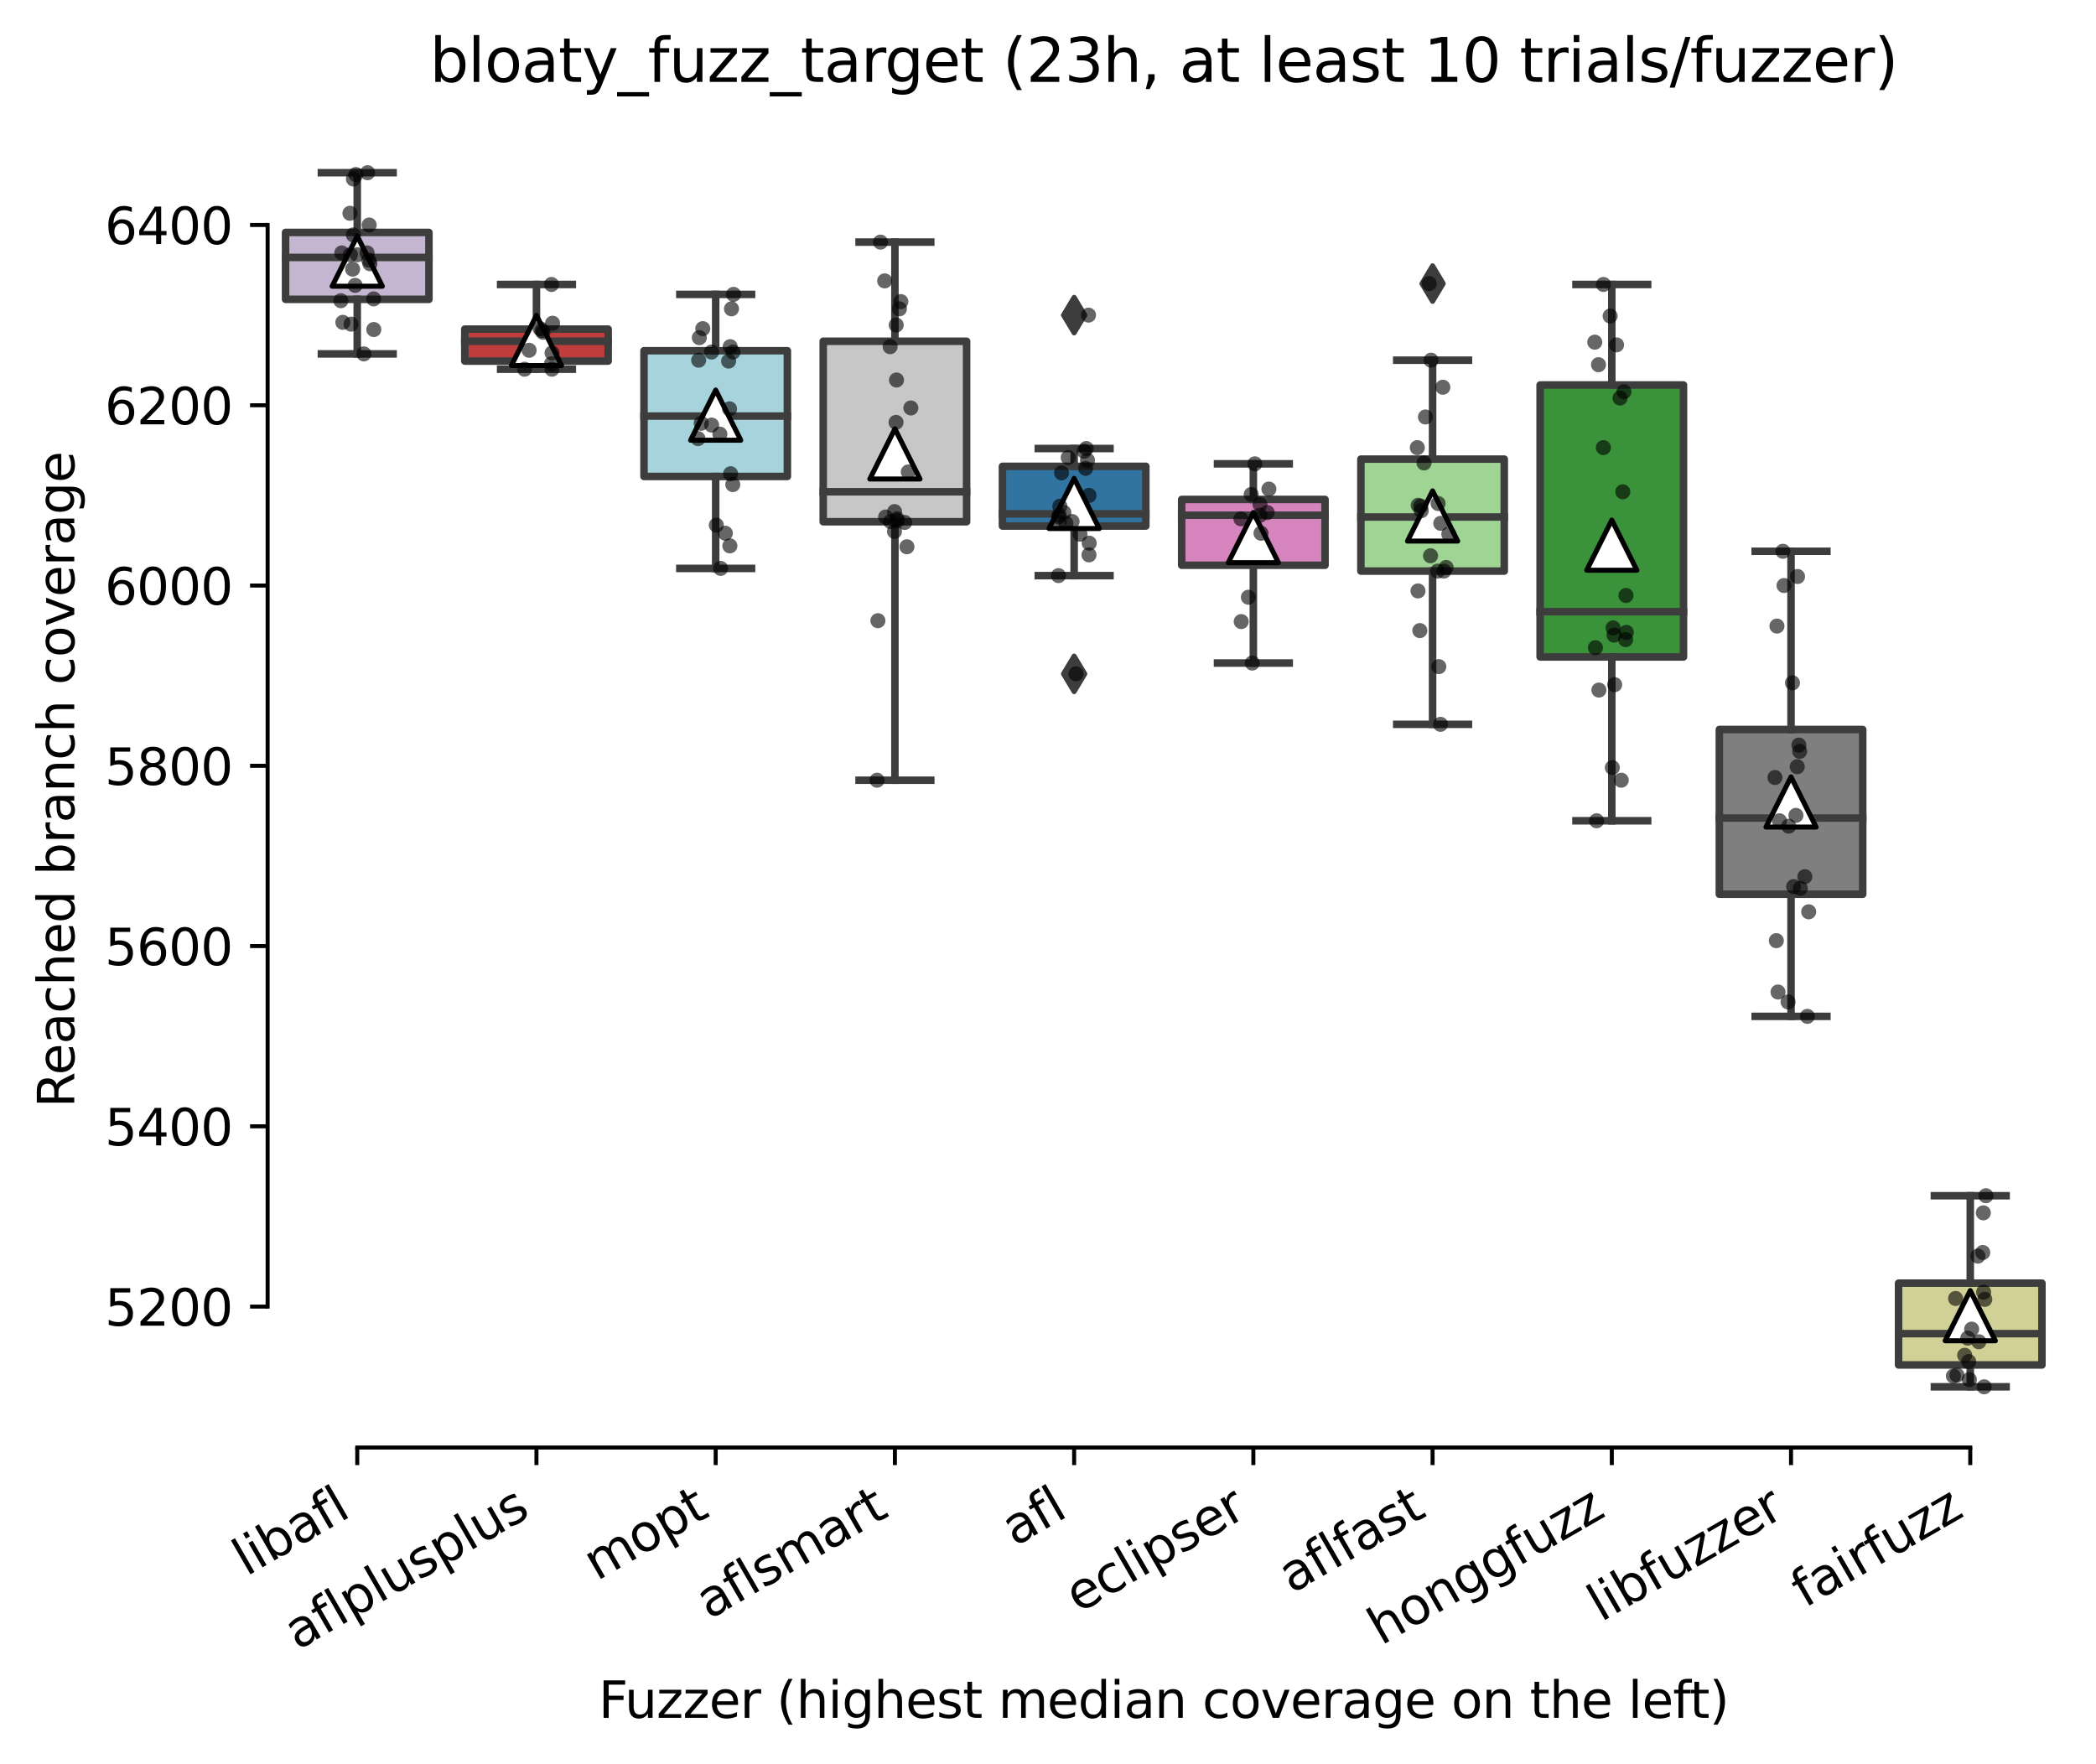 <?xml version="1.0" encoding="utf-8" standalone="no"?>
<!DOCTYPE svg PUBLIC "-//W3C//DTD SVG 1.1//EN"
  "http://www.w3.org/Graphics/SVG/1.1/DTD/svg11.dtd">
<svg xmlns:xlink="http://www.w3.org/1999/xlink" width="417.648pt" height="351.576pt" viewBox="0 0 417.648 351.576" xmlns="http://www.w3.org/2000/svg" version="1.1">
 <defs>
  <style type="text/css">*{stroke-linejoin: round; stroke-linecap: butt}</style>
 </defs>
 <g id="figure_1">
  <g id="patch_1">
   <path d="M 0 351.576 
L 417.648 351.576 
L 417.648 0 
L 0 0 
z
" style="fill: #ffffff"/>
  </g>
  <g id="axes_1">
   <g id="patch_2">
    <path d="M 53.328 288.43 
L 410.448 288.43 
L 410.448 22.318 
L 53.328 22.318 
z
" style="fill: #ffffff"/>
   </g>
   <g id="patch_3">
    <path d="M 56.899 59.648 
L 85.469 59.648 
L 85.469 46.313 
L 56.899 46.313 
L 56.899 59.648 
z
" clip-path="url(#pf14dd75acf)" style="fill: #c4b5d0; stroke: #3d3d3d; stroke-width: 1.5; stroke-linejoin: miter"/>
   </g>
   <g id="patch_4">
    <path d="M 92.611 71.95 
L 121.181 71.95 
L 121.181 65.575 
L 92.611 65.575 
L 92.611 71.95 
z
" clip-path="url(#pf14dd75acf)" style="fill: #c03d3e; stroke: #3d3d3d; stroke-width: 1.5; stroke-linejoin: miter"/>
   </g>
   <g id="patch_5">
    <path d="M 128.323 94.939 
L 156.893 94.939 
L 156.893 69.885 
L 128.323 69.885 
L 128.323 94.939 
z
" clip-path="url(#pf14dd75acf)" style="fill: #a7d4dc; stroke: #3d3d3d; stroke-width: 1.5; stroke-linejoin: miter"/>
   </g>
   <g id="patch_6">
    <path d="M 164.035 103.964 
L 192.605 103.964 
L 192.605 67.999 
L 164.035 67.999 
L 164.035 103.964 
z
" clip-path="url(#pf14dd75acf)" style="fill: #c7c7c7; stroke: #3d3d3d; stroke-width: 1.5; stroke-linejoin: miter"/>
   </g>
   <g id="patch_7">
    <path d="M 199.747 104.817 
L 228.317 104.817 
L 228.317 92.919 
L 199.747 92.919 
L 199.747 104.817 
z
" clip-path="url(#pf14dd75acf)" style="fill: #3274a1; stroke: #3d3d3d; stroke-width: 1.5; stroke-linejoin: miter"/>
   </g>
   <g id="patch_8">
    <path d="M 235.459 112.63 
L 264.029 112.63 
L 264.029 99.519 
L 235.459 99.519 
L 235.459 112.63 
z
" clip-path="url(#pf14dd75acf)" style="fill: #d684bd; stroke: #3d3d3d; stroke-width: 1.5; stroke-linejoin: miter"/>
   </g>
   <g id="patch_9">
    <path d="M 271.171 113.797 
L 299.741 113.797 
L 299.741 91.482 
L 271.171 91.482 
L 271.171 113.797 
z
" clip-path="url(#pf14dd75acf)" style="fill: #9fd495; stroke: #3d3d3d; stroke-width: 1.5; stroke-linejoin: miter"/>
   </g>
   <g id="patch_10">
    <path d="M 306.883 130.904 
L 335.453 130.904 
L 335.453 76.71 
L 306.883 76.71 
L 306.883 130.904 
z
" clip-path="url(#pf14dd75acf)" style="fill: #3a923a; stroke: #3d3d3d; stroke-width: 1.5; stroke-linejoin: miter"/>
   </g>
   <g id="patch_11">
    <path d="M 342.595 178.183 
L 371.165 178.183 
L 371.165 145.361 
L 342.595 145.361 
L 342.595 178.183 
z
" clip-path="url(#pf14dd75acf)" style="fill: #7f7f7f; stroke: #3d3d3d; stroke-width: 1.5; stroke-linejoin: miter"/>
   </g>
   <g id="patch_12">
    <path d="M 378.307 271.979 
L 406.877 271.979 
L 406.877 255.68 
L 378.307 255.68 
L 378.307 271.979 
z
" clip-path="url(#pf14dd75acf)" style="fill: #d1d197; stroke: #3d3d3d; stroke-width: 1.5; stroke-linejoin: miter"/>
   </g>
   <g id="matplotlib.axis_1">
    <g id="xtick_1">
     <g id="line2d_1">
      <defs>
       <path id="m41c096c995" d="M 0 0 
L 0 3.5 
" style="stroke: #000000; stroke-width: 0.8"/>
      </defs>
      <g>
       <use xlink:href="#m41c096c995" x="71.184" y="288.43" style="stroke: #000000; stroke-width: 0.8"/>
      </g>
     </g>
     <g id="text_1">
      <!-- libafl -->
      <g transform="translate(49.073 314.176) rotate(-30) scale(0.1 -0.1)">
       <defs>
        <path id="DejaVuSans-6c" d="M 603 4863 
L 1178 4863 
L 1178 0 
L 603 0 
L 603 4863 
z
" transform="scale(0.016)"/>
        <path id="DejaVuSans-69" d="M 603 3500 
L 1178 3500 
L 1178 0 
L 603 0 
L 603 3500 
z
M 603 4863 
L 1178 4863 
L 1178 4134 
L 603 4134 
L 603 4863 
z
" transform="scale(0.016)"/>
        <path id="DejaVuSans-62" d="M 3116 1747 
Q 3116 2381 2855 2742 
Q 2594 3103 2138 3103 
Q 1681 3103 1420 2742 
Q 1159 2381 1159 1747 
Q 1159 1113 1420 752 
Q 1681 391 2138 391 
Q 2594 391 2855 752 
Q 3116 1113 3116 1747 
z
M 1159 2969 
Q 1341 3281 1617 3432 
Q 1894 3584 2278 3584 
Q 2916 3584 3314 3078 
Q 3713 2572 3713 1747 
Q 3713 922 3314 415 
Q 2916 -91 2278 -91 
Q 1894 -91 1617 61 
Q 1341 213 1159 525 
L 1159 0 
L 581 0 
L 581 4863 
L 1159 4863 
L 1159 2969 
z
" transform="scale(0.016)"/>
        <path id="DejaVuSans-61" d="M 2194 1759 
Q 1497 1759 1228 1600 
Q 959 1441 959 1056 
Q 959 750 1161 570 
Q 1363 391 1709 391 
Q 2188 391 2477 730 
Q 2766 1069 2766 1631 
L 2766 1759 
L 2194 1759 
z
M 3341 1997 
L 3341 0 
L 2766 0 
L 2766 531 
Q 2569 213 2275 61 
Q 1981 -91 1556 -91 
Q 1019 -91 701 211 
Q 384 513 384 1019 
Q 384 1609 779 1909 
Q 1175 2209 1959 2209 
L 2766 2209 
L 2766 2266 
Q 2766 2663 2505 2880 
Q 2244 3097 1772 3097 
Q 1472 3097 1187 3025 
Q 903 2953 641 2809 
L 641 3341 
Q 956 3463 1253 3523 
Q 1550 3584 1831 3584 
Q 2591 3584 2966 3190 
Q 3341 2797 3341 1997 
z
" transform="scale(0.016)"/>
        <path id="DejaVuSans-66" d="M 2375 4863 
L 2375 4384 
L 1825 4384 
Q 1516 4384 1395 4259 
Q 1275 4134 1275 3809 
L 1275 3500 
L 2222 3500 
L 2222 3053 
L 1275 3053 
L 1275 0 
L 697 0 
L 697 3053 
L 147 3053 
L 147 3500 
L 697 3500 
L 697 3744 
Q 697 4328 969 4595 
Q 1241 4863 1831 4863 
L 2375 4863 
z
" transform="scale(0.016)"/>
       </defs>
       <use xlink:href="#DejaVuSans-6c"/>
       <use xlink:href="#DejaVuSans-69" x="27.783"/>
       <use xlink:href="#DejaVuSans-62" x="55.566"/>
       <use xlink:href="#DejaVuSans-61" x="119.043"/>
       <use xlink:href="#DejaVuSans-66" x="180.322"/>
       <use xlink:href="#DejaVuSans-6c" x="215.527"/>
      </g>
     </g>
    </g>
    <g id="xtick_2">
     <g id="line2d_2">
      <g>
       <use xlink:href="#m41c096c995" x="106.896" y="288.43" style="stroke: #000000; stroke-width: 0.8"/>
      </g>
     </g>
     <g id="text_2">
      <!-- aflplusplus -->
      <g transform="translate(59.287 328.897) rotate(-30) scale(0.1 -0.1)">
       <defs>
        <path id="DejaVuSans-70" d="M 1159 525 
L 1159 -1331 
L 581 -1331 
L 581 3500 
L 1159 3500 
L 1159 2969 
Q 1341 3281 1617 3432 
Q 1894 3584 2278 3584 
Q 2916 3584 3314 3078 
Q 3713 2572 3713 1747 
Q 3713 922 3314 415 
Q 2916 -91 2278 -91 
Q 1894 -91 1617 61 
Q 1341 213 1159 525 
z
M 3116 1747 
Q 3116 2381 2855 2742 
Q 2594 3103 2138 3103 
Q 1681 3103 1420 2742 
Q 1159 2381 1159 1747 
Q 1159 1113 1420 752 
Q 1681 391 2138 391 
Q 2594 391 2855 752 
Q 3116 1113 3116 1747 
z
" transform="scale(0.016)"/>
        <path id="DejaVuSans-75" d="M 544 1381 
L 544 3500 
L 1119 3500 
L 1119 1403 
Q 1119 906 1312 657 
Q 1506 409 1894 409 
Q 2359 409 2629 706 
Q 2900 1003 2900 1516 
L 2900 3500 
L 3475 3500 
L 3475 0 
L 2900 0 
L 2900 538 
Q 2691 219 2414 64 
Q 2138 -91 1772 -91 
Q 1169 -91 856 284 
Q 544 659 544 1381 
z
M 1991 3584 
L 1991 3584 
z
" transform="scale(0.016)"/>
        <path id="DejaVuSans-73" d="M 2834 3397 
L 2834 2853 
Q 2591 2978 2328 3040 
Q 2066 3103 1784 3103 
Q 1356 3103 1142 2972 
Q 928 2841 928 2578 
Q 928 2378 1081 2264 
Q 1234 2150 1697 2047 
L 1894 2003 
Q 2506 1872 2764 1633 
Q 3022 1394 3022 966 
Q 3022 478 2636 193 
Q 2250 -91 1575 -91 
Q 1294 -91 989 -36 
Q 684 19 347 128 
L 347 722 
Q 666 556 975 473 
Q 1284 391 1588 391 
Q 1994 391 2212 530 
Q 2431 669 2431 922 
Q 2431 1156 2273 1281 
Q 2116 1406 1581 1522 
L 1381 1569 
Q 847 1681 609 1914 
Q 372 2147 372 2553 
Q 372 3047 722 3315 
Q 1072 3584 1716 3584 
Q 2034 3584 2315 3537 
Q 2597 3491 2834 3397 
z
" transform="scale(0.016)"/>
       </defs>
       <use xlink:href="#DejaVuSans-61"/>
       <use xlink:href="#DejaVuSans-66" x="61.279"/>
       <use xlink:href="#DejaVuSans-6c" x="96.484"/>
       <use xlink:href="#DejaVuSans-70" x="124.268"/>
       <use xlink:href="#DejaVuSans-6c" x="187.744"/>
       <use xlink:href="#DejaVuSans-75" x="215.527"/>
       <use xlink:href="#DejaVuSans-73" x="278.906"/>
       <use xlink:href="#DejaVuSans-70" x="331.006"/>
       <use xlink:href="#DejaVuSans-6c" x="394.482"/>
       <use xlink:href="#DejaVuSans-75" x="422.266"/>
       <use xlink:href="#DejaVuSans-73" x="485.645"/>
      </g>
     </g>
    </g>
    <g id="xtick_3">
     <g id="line2d_3">
      <g>
       <use xlink:href="#m41c096c995" x="142.608" y="288.43" style="stroke: #000000; stroke-width: 0.8"/>
      </g>
     </g>
     <g id="text_3">
      <!-- mopt -->
      <g transform="translate(118.941 315.075) rotate(-30) scale(0.1 -0.1)">
       <defs>
        <path id="DejaVuSans-6d" d="M 3328 2828 
Q 3544 3216 3844 3400 
Q 4144 3584 4550 3584 
Q 5097 3584 5394 3201 
Q 5691 2819 5691 2113 
L 5691 0 
L 5113 0 
L 5113 2094 
Q 5113 2597 4934 2840 
Q 4756 3084 4391 3084 
Q 3944 3084 3684 2787 
Q 3425 2491 3425 1978 
L 3425 0 
L 2847 0 
L 2847 2094 
Q 2847 2600 2669 2842 
Q 2491 3084 2119 3084 
Q 1678 3084 1418 2786 
Q 1159 2488 1159 1978 
L 1159 0 
L 581 0 
L 581 3500 
L 1159 3500 
L 1159 2956 
Q 1356 3278 1631 3431 
Q 1906 3584 2284 3584 
Q 2666 3584 2933 3390 
Q 3200 3197 3328 2828 
z
" transform="scale(0.016)"/>
        <path id="DejaVuSans-6f" d="M 1959 3097 
Q 1497 3097 1228 2736 
Q 959 2375 959 1747 
Q 959 1119 1226 758 
Q 1494 397 1959 397 
Q 2419 397 2687 759 
Q 2956 1122 2956 1747 
Q 2956 2369 2687 2733 
Q 2419 3097 1959 3097 
z
M 1959 3584 
Q 2709 3584 3137 3096 
Q 3566 2609 3566 1747 
Q 3566 888 3137 398 
Q 2709 -91 1959 -91 
Q 1206 -91 779 398 
Q 353 888 353 1747 
Q 353 2609 779 3096 
Q 1206 3584 1959 3584 
z
" transform="scale(0.016)"/>
        <path id="DejaVuSans-74" d="M 1172 4494 
L 1172 3500 
L 2356 3500 
L 2356 3053 
L 1172 3053 
L 1172 1153 
Q 1172 725 1289 603 
Q 1406 481 1766 481 
L 2356 481 
L 2356 0 
L 1766 0 
Q 1100 0 847 248 
Q 594 497 594 1153 
L 594 3053 
L 172 3053 
L 172 3500 
L 594 3500 
L 594 4494 
L 1172 4494 
z
" transform="scale(0.016)"/>
       </defs>
       <use xlink:href="#DejaVuSans-6d"/>
       <use xlink:href="#DejaVuSans-6f" x="97.412"/>
       <use xlink:href="#DejaVuSans-70" x="158.594"/>
       <use xlink:href="#DejaVuSans-74" x="222.07"/>
      </g>
     </g>
    </g>
    <g id="xtick_4">
     <g id="line2d_4">
      <g>
       <use xlink:href="#m41c096c995" x="178.32" y="288.43" style="stroke: #000000; stroke-width: 0.8"/>
      </g>
     </g>
     <g id="text_4">
      <!-- aflsmart -->
      <g transform="translate(141.309 322.779) rotate(-30) scale(0.1 -0.1)">
       <defs>
        <path id="DejaVuSans-72" d="M 2631 2963 
Q 2534 3019 2420 3045 
Q 2306 3072 2169 3072 
Q 1681 3072 1420 2755 
Q 1159 2438 1159 1844 
L 1159 0 
L 581 0 
L 581 3500 
L 1159 3500 
L 1159 2956 
Q 1341 3275 1631 3429 
Q 1922 3584 2338 3584 
Q 2397 3584 2469 3576 
Q 2541 3569 2628 3553 
L 2631 2963 
z
" transform="scale(0.016)"/>
       </defs>
       <use xlink:href="#DejaVuSans-61"/>
       <use xlink:href="#DejaVuSans-66" x="61.279"/>
       <use xlink:href="#DejaVuSans-6c" x="96.484"/>
       <use xlink:href="#DejaVuSans-73" x="124.268"/>
       <use xlink:href="#DejaVuSans-6d" x="176.367"/>
       <use xlink:href="#DejaVuSans-61" x="273.779"/>
       <use xlink:href="#DejaVuSans-72" x="335.059"/>
       <use xlink:href="#DejaVuSans-74" x="376.172"/>
      </g>
     </g>
    </g>
    <g id="xtick_5">
     <g id="line2d_5">
      <g>
       <use xlink:href="#m41c096c995" x="214.032" y="288.43" style="stroke: #000000; stroke-width: 0.8"/>
      </g>
     </g>
     <g id="text_5">
      <!-- afl -->
      <g transform="translate(202.231 308.224) rotate(-30) scale(0.1 -0.1)">
       <use xlink:href="#DejaVuSans-61"/>
       <use xlink:href="#DejaVuSans-66" x="61.279"/>
       <use xlink:href="#DejaVuSans-6c" x="96.484"/>
      </g>
     </g>
    </g>
    <g id="xtick_6">
     <g id="line2d_6">
      <g>
       <use xlink:href="#m41c096c995" x="249.744" y="288.43" style="stroke: #000000; stroke-width: 0.8"/>
      </g>
     </g>
     <g id="text_6">
      <!-- eclipser -->
      <g transform="translate(214.904 321.525) rotate(-30) scale(0.1 -0.1)">
       <defs>
        <path id="DejaVuSans-65" d="M 3597 1894 
L 3597 1613 
L 953 1613 
Q 991 1019 1311 708 
Q 1631 397 2203 397 
Q 2534 397 2845 478 
Q 3156 559 3463 722 
L 3463 178 
Q 3153 47 2828 -22 
Q 2503 -91 2169 -91 
Q 1331 -91 842 396 
Q 353 884 353 1716 
Q 353 2575 817 3079 
Q 1281 3584 2069 3584 
Q 2775 3584 3186 3129 
Q 3597 2675 3597 1894 
z
M 3022 2063 
Q 3016 2534 2758 2815 
Q 2500 3097 2075 3097 
Q 1594 3097 1305 2825 
Q 1016 2553 972 2059 
L 3022 2063 
z
" transform="scale(0.016)"/>
        <path id="DejaVuSans-63" d="M 3122 3366 
L 3122 2828 
Q 2878 2963 2633 3030 
Q 2388 3097 2138 3097 
Q 1578 3097 1268 2742 
Q 959 2388 959 1747 
Q 959 1106 1268 751 
Q 1578 397 2138 397 
Q 2388 397 2633 464 
Q 2878 531 3122 666 
L 3122 134 
Q 2881 22 2623 -34 
Q 2366 -91 2075 -91 
Q 1284 -91 818 406 
Q 353 903 353 1747 
Q 353 2603 823 3093 
Q 1294 3584 2113 3584 
Q 2378 3584 2631 3529 
Q 2884 3475 3122 3366 
z
" transform="scale(0.016)"/>
       </defs>
       <use xlink:href="#DejaVuSans-65"/>
       <use xlink:href="#DejaVuSans-63" x="61.523"/>
       <use xlink:href="#DejaVuSans-6c" x="116.504"/>
       <use xlink:href="#DejaVuSans-69" x="144.287"/>
       <use xlink:href="#DejaVuSans-70" x="172.07"/>
       <use xlink:href="#DejaVuSans-73" x="235.547"/>
       <use xlink:href="#DejaVuSans-65" x="287.646"/>
       <use xlink:href="#DejaVuSans-72" x="349.17"/>
      </g>
     </g>
    </g>
    <g id="xtick_7">
     <g id="line2d_7">
      <g>
       <use xlink:href="#m41c096c995" x="285.456" y="288.43" style="stroke: #000000; stroke-width: 0.8"/>
      </g>
     </g>
     <g id="text_7">
      <!-- aflfast -->
      <g transform="translate(257.392 317.613) rotate(-30) scale(0.1 -0.1)">
       <use xlink:href="#DejaVuSans-61"/>
       <use xlink:href="#DejaVuSans-66" x="61.279"/>
       <use xlink:href="#DejaVuSans-6c" x="96.484"/>
       <use xlink:href="#DejaVuSans-66" x="124.268"/>
       <use xlink:href="#DejaVuSans-61" x="159.473"/>
       <use xlink:href="#DejaVuSans-73" x="220.752"/>
       <use xlink:href="#DejaVuSans-74" x="272.852"/>
      </g>
     </g>
    </g>
    <g id="xtick_8">
     <g id="line2d_8">
      <g>
       <use xlink:href="#m41c096c995" x="321.168" y="288.43" style="stroke: #000000; stroke-width: 0.8"/>
      </g>
     </g>
     <g id="text_8">
      <!-- honggfuzz -->
      <g transform="translate(275.229 327.933) rotate(-30) scale(0.1 -0.1)">
       <defs>
        <path id="DejaVuSans-68" d="M 3513 2113 
L 3513 0 
L 2938 0 
L 2938 2094 
Q 2938 2591 2744 2837 
Q 2550 3084 2163 3084 
Q 1697 3084 1428 2787 
Q 1159 2491 1159 1978 
L 1159 0 
L 581 0 
L 581 4863 
L 1159 4863 
L 1159 2956 
Q 1366 3272 1645 3428 
Q 1925 3584 2291 3584 
Q 2894 3584 3203 3211 
Q 3513 2838 3513 2113 
z
" transform="scale(0.016)"/>
        <path id="DejaVuSans-6e" d="M 3513 2113 
L 3513 0 
L 2938 0 
L 2938 2094 
Q 2938 2591 2744 2837 
Q 2550 3084 2163 3084 
Q 1697 3084 1428 2787 
Q 1159 2491 1159 1978 
L 1159 0 
L 581 0 
L 581 3500 
L 1159 3500 
L 1159 2956 
Q 1366 3272 1645 3428 
Q 1925 3584 2291 3584 
Q 2894 3584 3203 3211 
Q 3513 2838 3513 2113 
z
" transform="scale(0.016)"/>
        <path id="DejaVuSans-67" d="M 2906 1791 
Q 2906 2416 2648 2759 
Q 2391 3103 1925 3103 
Q 1463 3103 1205 2759 
Q 947 2416 947 1791 
Q 947 1169 1205 825 
Q 1463 481 1925 481 
Q 2391 481 2648 825 
Q 2906 1169 2906 1791 
z
M 3481 434 
Q 3481 -459 3084 -895 
Q 2688 -1331 1869 -1331 
Q 1566 -1331 1297 -1286 
Q 1028 -1241 775 -1147 
L 775 -588 
Q 1028 -725 1275 -790 
Q 1522 -856 1778 -856 
Q 2344 -856 2625 -561 
Q 2906 -266 2906 331 
L 2906 616 
Q 2728 306 2450 153 
Q 2172 0 1784 0 
Q 1141 0 747 490 
Q 353 981 353 1791 
Q 353 2603 747 3093 
Q 1141 3584 1784 3584 
Q 2172 3584 2450 3431 
Q 2728 3278 2906 2969 
L 2906 3500 
L 3481 3500 
L 3481 434 
z
" transform="scale(0.016)"/>
        <path id="DejaVuSans-7a" d="M 353 3500 
L 3084 3500 
L 3084 2975 
L 922 459 
L 3084 459 
L 3084 0 
L 275 0 
L 275 525 
L 2438 3041 
L 353 3041 
L 353 3500 
z
" transform="scale(0.016)"/>
       </defs>
       <use xlink:href="#DejaVuSans-68"/>
       <use xlink:href="#DejaVuSans-6f" x="63.379"/>
       <use xlink:href="#DejaVuSans-6e" x="124.561"/>
       <use xlink:href="#DejaVuSans-67" x="187.939"/>
       <use xlink:href="#DejaVuSans-67" x="251.416"/>
       <use xlink:href="#DejaVuSans-66" x="314.893"/>
       <use xlink:href="#DejaVuSans-75" x="350.098"/>
       <use xlink:href="#DejaVuSans-7a" x="413.477"/>
       <use xlink:href="#DejaVuSans-7a" x="465.967"/>
      </g>
     </g>
    </g>
    <g id="xtick_9">
     <g id="line2d_9">
      <g>
       <use xlink:href="#m41c096c995" x="356.88" y="288.43" style="stroke: #000000; stroke-width: 0.8"/>
      </g>
     </g>
     <g id="text_9">
      <!-- libfuzzer -->
      <g transform="translate(319.014 323.272) rotate(-30) scale(0.1 -0.1)">
       <use xlink:href="#DejaVuSans-6c"/>
       <use xlink:href="#DejaVuSans-69" x="27.783"/>
       <use xlink:href="#DejaVuSans-62" x="55.566"/>
       <use xlink:href="#DejaVuSans-66" x="119.043"/>
       <use xlink:href="#DejaVuSans-75" x="154.248"/>
       <use xlink:href="#DejaVuSans-7a" x="217.627"/>
       <use xlink:href="#DejaVuSans-7a" x="270.117"/>
       <use xlink:href="#DejaVuSans-65" x="322.607"/>
       <use xlink:href="#DejaVuSans-72" x="384.131"/>
      </g>
     </g>
    </g>
    <g id="xtick_10">
     <g id="line2d_10">
      <g>
       <use xlink:href="#m41c096c995" x="392.592" y="288.43" style="stroke: #000000; stroke-width: 0.8"/>
      </g>
     </g>
     <g id="text_10">
      <!-- fairfuzz -->
      <g transform="translate(359.603 320.457) rotate(-30) scale(0.1 -0.1)">
       <use xlink:href="#DejaVuSans-66"/>
       <use xlink:href="#DejaVuSans-61" x="35.205"/>
       <use xlink:href="#DejaVuSans-69" x="96.484"/>
       <use xlink:href="#DejaVuSans-72" x="124.268"/>
       <use xlink:href="#DejaVuSans-66" x="165.381"/>
       <use xlink:href="#DejaVuSans-75" x="200.586"/>
       <use xlink:href="#DejaVuSans-7a" x="263.965"/>
       <use xlink:href="#DejaVuSans-7a" x="316.455"/>
      </g>
     </g>
    </g>
    <g id="text_11">
     <!-- Fuzzer (highest median coverage on the left) -->
     <g transform="translate(119.27 342.297) scale(0.1 -0.1)">
      <defs>
       <path id="DejaVuSans-46" d="M 628 4666 
L 3309 4666 
L 3309 4134 
L 1259 4134 
L 1259 2759 
L 3109 2759 
L 3109 2228 
L 1259 2228 
L 1259 0 
L 628 0 
L 628 4666 
z
" transform="scale(0.016)"/>
       <path id="DejaVuSans-20" transform="scale(0.016)"/>
       <path id="DejaVuSans-28" d="M 1984 4856 
Q 1566 4138 1362 3434 
Q 1159 2731 1159 2009 
Q 1159 1288 1364 580 
Q 1569 -128 1984 -844 
L 1484 -844 
Q 1016 -109 783 600 
Q 550 1309 550 2009 
Q 550 2706 781 3412 
Q 1013 4119 1484 4856 
L 1984 4856 
z
" transform="scale(0.016)"/>
       <path id="DejaVuSans-64" d="M 2906 2969 
L 2906 4863 
L 3481 4863 
L 3481 0 
L 2906 0 
L 2906 525 
Q 2725 213 2448 61 
Q 2172 -91 1784 -91 
Q 1150 -91 751 415 
Q 353 922 353 1747 
Q 353 2572 751 3078 
Q 1150 3584 1784 3584 
Q 2172 3584 2448 3432 
Q 2725 3281 2906 2969 
z
M 947 1747 
Q 947 1113 1208 752 
Q 1469 391 1925 391 
Q 2381 391 2643 752 
Q 2906 1113 2906 1747 
Q 2906 2381 2643 2742 
Q 2381 3103 1925 3103 
Q 1469 3103 1208 2742 
Q 947 2381 947 1747 
z
" transform="scale(0.016)"/>
       <path id="DejaVuSans-76" d="M 191 3500 
L 800 3500 
L 1894 563 
L 2988 3500 
L 3597 3500 
L 2284 0 
L 1503 0 
L 191 3500 
z
" transform="scale(0.016)"/>
       <path id="DejaVuSans-29" d="M 513 4856 
L 1013 4856 
Q 1481 4119 1714 3412 
Q 1947 2706 1947 2009 
Q 1947 1309 1714 600 
Q 1481 -109 1013 -844 
L 513 -844 
Q 928 -128 1133 580 
Q 1338 1288 1338 2009 
Q 1338 2731 1133 3434 
Q 928 4138 513 4856 
z
" transform="scale(0.016)"/>
      </defs>
      <use xlink:href="#DejaVuSans-46"/>
      <use xlink:href="#DejaVuSans-75" x="52.02"/>
      <use xlink:href="#DejaVuSans-7a" x="115.398"/>
      <use xlink:href="#DejaVuSans-7a" x="167.889"/>
      <use xlink:href="#DejaVuSans-65" x="220.379"/>
      <use xlink:href="#DejaVuSans-72" x="281.902"/>
      <use xlink:href="#DejaVuSans-20" x="323.016"/>
      <use xlink:href="#DejaVuSans-28" x="354.803"/>
      <use xlink:href="#DejaVuSans-68" x="393.816"/>
      <use xlink:href="#DejaVuSans-69" x="457.195"/>
      <use xlink:href="#DejaVuSans-67" x="484.979"/>
      <use xlink:href="#DejaVuSans-68" x="548.455"/>
      <use xlink:href="#DejaVuSans-65" x="611.834"/>
      <use xlink:href="#DejaVuSans-73" x="673.357"/>
      <use xlink:href="#DejaVuSans-74" x="725.457"/>
      <use xlink:href="#DejaVuSans-20" x="764.666"/>
      <use xlink:href="#DejaVuSans-6d" x="796.453"/>
      <use xlink:href="#DejaVuSans-65" x="893.865"/>
      <use xlink:href="#DejaVuSans-64" x="955.389"/>
      <use xlink:href="#DejaVuSans-69" x="1018.865"/>
      <use xlink:href="#DejaVuSans-61" x="1046.648"/>
      <use xlink:href="#DejaVuSans-6e" x="1107.928"/>
      <use xlink:href="#DejaVuSans-20" x="1171.307"/>
      <use xlink:href="#DejaVuSans-63" x="1203.094"/>
      <use xlink:href="#DejaVuSans-6f" x="1258.074"/>
      <use xlink:href="#DejaVuSans-76" x="1319.256"/>
      <use xlink:href="#DejaVuSans-65" x="1378.436"/>
      <use xlink:href="#DejaVuSans-72" x="1439.959"/>
      <use xlink:href="#DejaVuSans-61" x="1481.072"/>
      <use xlink:href="#DejaVuSans-67" x="1542.352"/>
      <use xlink:href="#DejaVuSans-65" x="1605.828"/>
      <use xlink:href="#DejaVuSans-20" x="1667.352"/>
      <use xlink:href="#DejaVuSans-6f" x="1699.139"/>
      <use xlink:href="#DejaVuSans-6e" x="1760.32"/>
      <use xlink:href="#DejaVuSans-20" x="1823.699"/>
      <use xlink:href="#DejaVuSans-74" x="1855.486"/>
      <use xlink:href="#DejaVuSans-68" x="1894.695"/>
      <use xlink:href="#DejaVuSans-65" x="1958.074"/>
      <use xlink:href="#DejaVuSans-20" x="2019.598"/>
      <use xlink:href="#DejaVuSans-6c" x="2051.385"/>
      <use xlink:href="#DejaVuSans-65" x="2079.168"/>
      <use xlink:href="#DejaVuSans-66" x="2140.691"/>
      <use xlink:href="#DejaVuSans-74" x="2174.146"/>
      <use xlink:href="#DejaVuSans-29" x="2213.355"/>
     </g>
    </g>
   </g>
   <g id="matplotlib.axis_2">
    <g id="ytick_1">
     <g id="line2d_11">
      <defs>
       <path id="m39883bdf5c" d="M 0 0 
L -3.5 0 
" style="stroke: #000000; stroke-width: 0.8"/>
      </defs>
      <g>
       <use xlink:href="#m39883bdf5c" x="53.328" y="260.35" style="stroke: #000000; stroke-width: 0.8"/>
      </g>
     </g>
     <g id="text_12">
      <!-- 5200 -->
      <g transform="translate(20.878 264.149) scale(0.1 -0.1)">
       <defs>
        <path id="DejaVuSans-35" d="M 691 4666 
L 3169 4666 
L 3169 4134 
L 1269 4134 
L 1269 2991 
Q 1406 3038 1543 3061 
Q 1681 3084 1819 3084 
Q 2600 3084 3056 2656 
Q 3513 2228 3513 1497 
Q 3513 744 3044 326 
Q 2575 -91 1722 -91 
Q 1428 -91 1123 -41 
Q 819 9 494 109 
L 494 744 
Q 775 591 1075 516 
Q 1375 441 1709 441 
Q 2250 441 2565 725 
Q 2881 1009 2881 1497 
Q 2881 1984 2565 2268 
Q 2250 2553 1709 2553 
Q 1456 2553 1204 2497 
Q 953 2441 691 2322 
L 691 4666 
z
" transform="scale(0.016)"/>
        <path id="DejaVuSans-32" d="M 1228 531 
L 3431 531 
L 3431 0 
L 469 0 
L 469 531 
Q 828 903 1448 1529 
Q 2069 2156 2228 2338 
Q 2531 2678 2651 2914 
Q 2772 3150 2772 3378 
Q 2772 3750 2511 3984 
Q 2250 4219 1831 4219 
Q 1534 4219 1204 4116 
Q 875 4013 500 3803 
L 500 4441 
Q 881 4594 1212 4672 
Q 1544 4750 1819 4750 
Q 2544 4750 2975 4387 
Q 3406 4025 3406 3419 
Q 3406 3131 3298 2873 
Q 3191 2616 2906 2266 
Q 2828 2175 2409 1742 
Q 1991 1309 1228 531 
z
" transform="scale(0.016)"/>
        <path id="DejaVuSans-30" d="M 2034 4250 
Q 1547 4250 1301 3770 
Q 1056 3291 1056 2328 
Q 1056 1369 1301 889 
Q 1547 409 2034 409 
Q 2525 409 2770 889 
Q 3016 1369 3016 2328 
Q 3016 3291 2770 3770 
Q 2525 4250 2034 4250 
z
M 2034 4750 
Q 2819 4750 3233 4129 
Q 3647 3509 3647 2328 
Q 3647 1150 3233 529 
Q 2819 -91 2034 -91 
Q 1250 -91 836 529 
Q 422 1150 422 2328 
Q 422 3509 836 4129 
Q 1250 4750 2034 4750 
z
" transform="scale(0.016)"/>
       </defs>
       <use xlink:href="#DejaVuSans-35"/>
       <use xlink:href="#DejaVuSans-32" x="63.623"/>
       <use xlink:href="#DejaVuSans-30" x="127.246"/>
       <use xlink:href="#DejaVuSans-30" x="190.869"/>
      </g>
     </g>
    </g>
    <g id="ytick_2">
     <g id="line2d_12">
      <g>
       <use xlink:href="#m39883bdf5c" x="53.328" y="224.43" style="stroke: #000000; stroke-width: 0.8"/>
      </g>
     </g>
     <g id="text_13">
      <!-- 5400 -->
      <g transform="translate(20.878 228.229) scale(0.1 -0.1)">
       <defs>
        <path id="DejaVuSans-34" d="M 2419 4116 
L 825 1625 
L 2419 1625 
L 2419 4116 
z
M 2253 4666 
L 3047 4666 
L 3047 1625 
L 3713 1625 
L 3713 1100 
L 3047 1100 
L 3047 0 
L 2419 0 
L 2419 1100 
L 313 1100 
L 313 1709 
L 2253 4666 
z
" transform="scale(0.016)"/>
       </defs>
       <use xlink:href="#DejaVuSans-35"/>
       <use xlink:href="#DejaVuSans-34" x="63.623"/>
       <use xlink:href="#DejaVuSans-30" x="127.246"/>
       <use xlink:href="#DejaVuSans-30" x="190.869"/>
      </g>
     </g>
    </g>
    <g id="ytick_3">
     <g id="line2d_13">
      <g>
       <use xlink:href="#m39883bdf5c" x="53.328" y="188.51" style="stroke: #000000; stroke-width: 0.8"/>
      </g>
     </g>
     <g id="text_14">
      <!-- 5600 -->
      <g transform="translate(20.878 192.309) scale(0.1 -0.1)">
       <defs>
        <path id="DejaVuSans-36" d="M 2113 2584 
Q 1688 2584 1439 2293 
Q 1191 2003 1191 1497 
Q 1191 994 1439 701 
Q 1688 409 2113 409 
Q 2538 409 2786 701 
Q 3034 994 3034 1497 
Q 3034 2003 2786 2293 
Q 2538 2584 2113 2584 
z
M 3366 4563 
L 3366 3988 
Q 3128 4100 2886 4159 
Q 2644 4219 2406 4219 
Q 1781 4219 1451 3797 
Q 1122 3375 1075 2522 
Q 1259 2794 1537 2939 
Q 1816 3084 2150 3084 
Q 2853 3084 3261 2657 
Q 3669 2231 3669 1497 
Q 3669 778 3244 343 
Q 2819 -91 2113 -91 
Q 1303 -91 875 529 
Q 447 1150 447 2328 
Q 447 3434 972 4092 
Q 1497 4750 2381 4750 
Q 2619 4750 2861 4703 
Q 3103 4656 3366 4563 
z
" transform="scale(0.016)"/>
       </defs>
       <use xlink:href="#DejaVuSans-35"/>
       <use xlink:href="#DejaVuSans-36" x="63.623"/>
       <use xlink:href="#DejaVuSans-30" x="127.246"/>
       <use xlink:href="#DejaVuSans-30" x="190.869"/>
      </g>
     </g>
    </g>
    <g id="ytick_4">
     <g id="line2d_14">
      <g>
       <use xlink:href="#m39883bdf5c" x="53.328" y="152.59" style="stroke: #000000; stroke-width: 0.8"/>
      </g>
     </g>
     <g id="text_15">
      <!-- 5800 -->
      <g transform="translate(20.878 156.39) scale(0.1 -0.1)">
       <defs>
        <path id="DejaVuSans-38" d="M 2034 2216 
Q 1584 2216 1326 1975 
Q 1069 1734 1069 1313 
Q 1069 891 1326 650 
Q 1584 409 2034 409 
Q 2484 409 2743 651 
Q 3003 894 3003 1313 
Q 3003 1734 2745 1975 
Q 2488 2216 2034 2216 
z
M 1403 2484 
Q 997 2584 770 2862 
Q 544 3141 544 3541 
Q 544 4100 942 4425 
Q 1341 4750 2034 4750 
Q 2731 4750 3128 4425 
Q 3525 4100 3525 3541 
Q 3525 3141 3298 2862 
Q 3072 2584 2669 2484 
Q 3125 2378 3379 2068 
Q 3634 1759 3634 1313 
Q 3634 634 3220 271 
Q 2806 -91 2034 -91 
Q 1263 -91 848 271 
Q 434 634 434 1313 
Q 434 1759 690 2068 
Q 947 2378 1403 2484 
z
M 1172 3481 
Q 1172 3119 1398 2916 
Q 1625 2713 2034 2713 
Q 2441 2713 2670 2916 
Q 2900 3119 2900 3481 
Q 2900 3844 2670 4047 
Q 2441 4250 2034 4250 
Q 1625 4250 1398 4047 
Q 1172 3844 1172 3481 
z
" transform="scale(0.016)"/>
       </defs>
       <use xlink:href="#DejaVuSans-35"/>
       <use xlink:href="#DejaVuSans-38" x="63.623"/>
       <use xlink:href="#DejaVuSans-30" x="127.246"/>
       <use xlink:href="#DejaVuSans-30" x="190.869"/>
      </g>
     </g>
    </g>
    <g id="ytick_5">
     <g id="line2d_15">
      <g>
       <use xlink:href="#m39883bdf5c" x="53.328" y="116.671" style="stroke: #000000; stroke-width: 0.8"/>
      </g>
     </g>
     <g id="text_16">
      <!-- 6000 -->
      <g transform="translate(20.878 120.47) scale(0.1 -0.1)">
       <use xlink:href="#DejaVuSans-36"/>
       <use xlink:href="#DejaVuSans-30" x="63.623"/>
       <use xlink:href="#DejaVuSans-30" x="127.246"/>
       <use xlink:href="#DejaVuSans-30" x="190.869"/>
      </g>
     </g>
    </g>
    <g id="ytick_6">
     <g id="line2d_16">
      <g>
       <use xlink:href="#m39883bdf5c" x="53.328" y="80.751" style="stroke: #000000; stroke-width: 0.8"/>
      </g>
     </g>
     <g id="text_17">
      <!-- 6200 -->
      <g transform="translate(20.878 84.55) scale(0.1 -0.1)">
       <use xlink:href="#DejaVuSans-36"/>
       <use xlink:href="#DejaVuSans-32" x="63.623"/>
       <use xlink:href="#DejaVuSans-30" x="127.246"/>
       <use xlink:href="#DejaVuSans-30" x="190.869"/>
      </g>
     </g>
    </g>
    <g id="ytick_7">
     <g id="line2d_17">
      <g>
       <use xlink:href="#m39883bdf5c" x="53.328" y="44.831" style="stroke: #000000; stroke-width: 0.8"/>
      </g>
     </g>
     <g id="text_18">
      <!-- 6400 -->
      <g transform="translate(20.878 48.63) scale(0.1 -0.1)">
       <use xlink:href="#DejaVuSans-36"/>
       <use xlink:href="#DejaVuSans-34" x="63.623"/>
       <use xlink:href="#DejaVuSans-30" x="127.246"/>
       <use xlink:href="#DejaVuSans-30" x="190.869"/>
      </g>
     </g>
    </g>
    <g id="text_19">
     <!-- Reached branch coverage -->
     <g transform="translate(14.798 220.706) rotate(-90) scale(0.1 -0.1)">
      <defs>
       <path id="DejaVuSans-52" d="M 2841 2188 
Q 3044 2119 3236 1894 
Q 3428 1669 3622 1275 
L 4263 0 
L 3584 0 
L 2988 1197 
Q 2756 1666 2539 1819 
Q 2322 1972 1947 1972 
L 1259 1972 
L 1259 0 
L 628 0 
L 628 4666 
L 2053 4666 
Q 2853 4666 3247 4331 
Q 3641 3997 3641 3322 
Q 3641 2881 3436 2590 
Q 3231 2300 2841 2188 
z
M 1259 4147 
L 1259 2491 
L 2053 2491 
Q 2509 2491 2742 2702 
Q 2975 2913 2975 3322 
Q 2975 3731 2742 3939 
Q 2509 4147 2053 4147 
L 1259 4147 
z
" transform="scale(0.016)"/>
      </defs>
      <use xlink:href="#DejaVuSans-52"/>
      <use xlink:href="#DejaVuSans-65" x="64.982"/>
      <use xlink:href="#DejaVuSans-61" x="126.506"/>
      <use xlink:href="#DejaVuSans-63" x="187.785"/>
      <use xlink:href="#DejaVuSans-68" x="242.766"/>
      <use xlink:href="#DejaVuSans-65" x="306.145"/>
      <use xlink:href="#DejaVuSans-64" x="367.668"/>
      <use xlink:href="#DejaVuSans-20" x="431.145"/>
      <use xlink:href="#DejaVuSans-62" x="462.932"/>
      <use xlink:href="#DejaVuSans-72" x="526.408"/>
      <use xlink:href="#DejaVuSans-61" x="567.521"/>
      <use xlink:href="#DejaVuSans-6e" x="628.801"/>
      <use xlink:href="#DejaVuSans-63" x="692.18"/>
      <use xlink:href="#DejaVuSans-68" x="747.16"/>
      <use xlink:href="#DejaVuSans-20" x="810.539"/>
      <use xlink:href="#DejaVuSans-63" x="842.326"/>
      <use xlink:href="#DejaVuSans-6f" x="897.307"/>
      <use xlink:href="#DejaVuSans-76" x="958.488"/>
      <use xlink:href="#DejaVuSans-65" x="1017.668"/>
      <use xlink:href="#DejaVuSans-72" x="1079.191"/>
      <use xlink:href="#DejaVuSans-61" x="1120.305"/>
      <use xlink:href="#DejaVuSans-67" x="1181.584"/>
      <use xlink:href="#DejaVuSans-65" x="1245.061"/>
     </g>
    </g>
   </g>
   <g id="line2d_18">
    <path d="M 71.184 59.648 
L 71.184 70.514 
" clip-path="url(#pf14dd75acf)" style="fill: none; stroke: #3d3d3d; stroke-width: 1.5; stroke-linecap: square"/>
   </g>
   <g id="line2d_19">
    <path d="M 71.184 46.313 
L 71.184 34.414 
" clip-path="url(#pf14dd75acf)" style="fill: none; stroke: #3d3d3d; stroke-width: 1.5; stroke-linecap: square"/>
   </g>
   <g id="line2d_20">
    <path d="M 64.042 70.514 
L 78.327 70.514 
" clip-path="url(#pf14dd75acf)" style="fill: none; stroke: #3d3d3d; stroke-width: 1.5; stroke-linecap: square"/>
   </g>
   <g id="line2d_21">
    <path d="M 64.042 34.414 
L 78.327 34.414 
" clip-path="url(#pf14dd75acf)" style="fill: none; stroke: #3d3d3d; stroke-width: 1.5; stroke-linecap: square"/>
   </g>
   <g id="line2d_22"/>
   <g id="line2d_23">
    <path d="M 106.896 71.95 
L 106.896 73.567 
" clip-path="url(#pf14dd75acf)" style="fill: none; stroke: #3d3d3d; stroke-width: 1.5; stroke-linecap: square"/>
   </g>
   <g id="line2d_24">
    <path d="M 106.896 65.575 
L 106.896 56.684 
" clip-path="url(#pf14dd75acf)" style="fill: none; stroke: #3d3d3d; stroke-width: 1.5; stroke-linecap: square"/>
   </g>
   <g id="line2d_25">
    <path d="M 99.754 73.567 
L 114.039 73.567 
" clip-path="url(#pf14dd75acf)" style="fill: none; stroke: #3d3d3d; stroke-width: 1.5; stroke-linecap: square"/>
   </g>
   <g id="line2d_26">
    <path d="M 99.754 56.684 
L 114.039 56.684 
" clip-path="url(#pf14dd75acf)" style="fill: none; stroke: #3d3d3d; stroke-width: 1.5; stroke-linecap: square"/>
   </g>
   <g id="line2d_27"/>
   <g id="line2d_28">
    <path d="M 142.608 94.939 
L 142.608 113.258 
" clip-path="url(#pf14dd75acf)" style="fill: none; stroke: #3d3d3d; stroke-width: 1.5; stroke-linecap: square"/>
   </g>
   <g id="line2d_29">
    <path d="M 142.608 69.885 
L 142.608 58.66 
" clip-path="url(#pf14dd75acf)" style="fill: none; stroke: #3d3d3d; stroke-width: 1.5; stroke-linecap: square"/>
   </g>
   <g id="line2d_30">
    <path d="M 135.466 113.258 
L 149.751 113.258 
" clip-path="url(#pf14dd75acf)" style="fill: none; stroke: #3d3d3d; stroke-width: 1.5; stroke-linecap: square"/>
   </g>
   <g id="line2d_31">
    <path d="M 135.466 58.66 
L 149.751 58.66 
" clip-path="url(#pf14dd75acf)" style="fill: none; stroke: #3d3d3d; stroke-width: 1.5; stroke-linecap: square"/>
   </g>
   <g id="line2d_32"/>
   <g id="line2d_33">
    <path d="M 178.32 103.964 
L 178.32 155.464 
" clip-path="url(#pf14dd75acf)" style="fill: none; stroke: #3d3d3d; stroke-width: 1.5; stroke-linecap: square"/>
   </g>
   <g id="line2d_34">
    <path d="M 178.32 67.999 
L 178.32 48.243 
" clip-path="url(#pf14dd75acf)" style="fill: none; stroke: #3d3d3d; stroke-width: 1.5; stroke-linecap: square"/>
   </g>
   <g id="line2d_35">
    <path d="M 171.178 155.464 
L 185.463 155.464 
" clip-path="url(#pf14dd75acf)" style="fill: none; stroke: #3d3d3d; stroke-width: 1.5; stroke-linecap: square"/>
   </g>
   <g id="line2d_36">
    <path d="M 171.178 48.243 
L 185.463 48.243 
" clip-path="url(#pf14dd75acf)" style="fill: none; stroke: #3d3d3d; stroke-width: 1.5; stroke-linecap: square"/>
   </g>
   <g id="line2d_37"/>
   <g id="line2d_38">
    <path d="M 214.032 104.817 
L 214.032 114.695 
" clip-path="url(#pf14dd75acf)" style="fill: none; stroke: #3d3d3d; stroke-width: 1.5; stroke-linecap: square"/>
   </g>
   <g id="line2d_39">
    <path d="M 214.032 92.919 
L 214.032 89.371 
" clip-path="url(#pf14dd75acf)" style="fill: none; stroke: #3d3d3d; stroke-width: 1.5; stroke-linecap: square"/>
   </g>
   <g id="line2d_40">
    <path d="M 206.89 114.695 
L 221.175 114.695 
" clip-path="url(#pf14dd75acf)" style="fill: none; stroke: #3d3d3d; stroke-width: 1.5; stroke-linecap: square"/>
   </g>
   <g id="line2d_41">
    <path d="M 206.89 89.371 
L 221.175 89.371 
" clip-path="url(#pf14dd75acf)" style="fill: none; stroke: #3d3d3d; stroke-width: 1.5; stroke-linecap: square"/>
   </g>
   <g id="line2d_42">
    <defs>
     <path id="ma44cfec03d" d="M -0 3.536 
L 2.121 0 
L -0 -3.536 
L -2.121 -0 
z
" style="stroke: #3d3d3d; stroke-linejoin: miter"/>
    </defs>
    <g clip-path="url(#pf14dd75acf)">
     <use xlink:href="#ma44cfec03d" x="214.032" y="134.271" style="fill: #3d3d3d; stroke: #3d3d3d; stroke-linejoin: miter"/>
     <use xlink:href="#ma44cfec03d" x="214.032" y="62.791" style="fill: #3d3d3d; stroke: #3d3d3d; stroke-linejoin: miter"/>
    </g>
   </g>
   <g id="line2d_43">
    <path d="M 249.744 112.63 
L 249.744 132.116 
" clip-path="url(#pf14dd75acf)" style="fill: none; stroke: #3d3d3d; stroke-width: 1.5; stroke-linecap: square"/>
   </g>
   <g id="line2d_44">
    <path d="M 249.744 99.519 
L 249.744 92.425 
" clip-path="url(#pf14dd75acf)" style="fill: none; stroke: #3d3d3d; stroke-width: 1.5; stroke-linecap: square"/>
   </g>
   <g id="line2d_45">
    <path d="M 242.602 132.116 
L 256.887 132.116 
" clip-path="url(#pf14dd75acf)" style="fill: none; stroke: #3d3d3d; stroke-width: 1.5; stroke-linecap: square"/>
   </g>
   <g id="line2d_46">
    <path d="M 242.602 92.425 
L 256.887 92.425 
" clip-path="url(#pf14dd75acf)" style="fill: none; stroke: #3d3d3d; stroke-width: 1.5; stroke-linecap: square"/>
   </g>
   <g id="line2d_47"/>
   <g id="line2d_48">
    <path d="M 285.456 113.797 
L 285.456 144.329 
" clip-path="url(#pf14dd75acf)" style="fill: none; stroke: #3d3d3d; stroke-width: 1.5; stroke-linecap: square"/>
   </g>
   <g id="line2d_49">
    <path d="M 285.456 91.482 
L 285.456 71.771 
" clip-path="url(#pf14dd75acf)" style="fill: none; stroke: #3d3d3d; stroke-width: 1.5; stroke-linecap: square"/>
   </g>
   <g id="line2d_50">
    <path d="M 278.314 144.329 
L 292.599 144.329 
" clip-path="url(#pf14dd75acf)" style="fill: none; stroke: #3d3d3d; stroke-width: 1.5; stroke-linecap: square"/>
   </g>
   <g id="line2d_51">
    <path d="M 278.314 71.771 
L 292.599 71.771 
" clip-path="url(#pf14dd75acf)" style="fill: none; stroke: #3d3d3d; stroke-width: 1.5; stroke-linecap: square"/>
   </g>
   <g id="line2d_52">
    <g clip-path="url(#pf14dd75acf)">
     <use xlink:href="#ma44cfec03d" x="285.456" y="56.505" style="fill: #3d3d3d; stroke: #3d3d3d; stroke-linejoin: miter"/>
    </g>
   </g>
   <g id="line2d_53">
    <path d="M 321.168 130.904 
L 321.168 163.546 
" clip-path="url(#pf14dd75acf)" style="fill: none; stroke: #3d3d3d; stroke-width: 1.5; stroke-linecap: square"/>
   </g>
   <g id="line2d_54">
    <path d="M 321.168 76.71 
L 321.168 56.684 
" clip-path="url(#pf14dd75acf)" style="fill: none; stroke: #3d3d3d; stroke-width: 1.5; stroke-linecap: square"/>
   </g>
   <g id="line2d_55">
    <path d="M 314.026 163.546 
L 328.311 163.546 
" clip-path="url(#pf14dd75acf)" style="fill: none; stroke: #3d3d3d; stroke-width: 1.5; stroke-linecap: square"/>
   </g>
   <g id="line2d_56">
    <path d="M 314.026 56.684 
L 328.311 56.684 
" clip-path="url(#pf14dd75acf)" style="fill: none; stroke: #3d3d3d; stroke-width: 1.5; stroke-linecap: square"/>
   </g>
   <g id="line2d_57"/>
   <g id="line2d_58">
    <path d="M 356.88 178.183 
L 356.88 202.519 
" clip-path="url(#pf14dd75acf)" style="fill: none; stroke: #3d3d3d; stroke-width: 1.5; stroke-linecap: square"/>
   </g>
   <g id="line2d_59">
    <path d="M 356.88 145.361 
L 356.88 109.846 
" clip-path="url(#pf14dd75acf)" style="fill: none; stroke: #3d3d3d; stroke-width: 1.5; stroke-linecap: square"/>
   </g>
   <g id="line2d_60">
    <path d="M 349.738 202.519 
L 364.023 202.519 
" clip-path="url(#pf14dd75acf)" style="fill: none; stroke: #3d3d3d; stroke-width: 1.5; stroke-linecap: square"/>
   </g>
   <g id="line2d_61">
    <path d="M 349.738 109.846 
L 364.023 109.846 
" clip-path="url(#pf14dd75acf)" style="fill: none; stroke: #3d3d3d; stroke-width: 1.5; stroke-linecap: square"/>
   </g>
   <g id="line2d_62"/>
   <g id="line2d_63">
    <path d="M 392.592 271.979 
L 392.592 276.334 
" clip-path="url(#pf14dd75acf)" style="fill: none; stroke: #3d3d3d; stroke-width: 1.5; stroke-linecap: square"/>
   </g>
   <g id="line2d_64">
    <path d="M 392.592 255.68 
L 392.592 238.259 
" clip-path="url(#pf14dd75acf)" style="fill: none; stroke: #3d3d3d; stroke-width: 1.5; stroke-linecap: square"/>
   </g>
   <g id="line2d_65">
    <path d="M 385.45 276.334 
L 399.735 276.334 
" clip-path="url(#pf14dd75acf)" style="fill: none; stroke: #3d3d3d; stroke-width: 1.5; stroke-linecap: square"/>
   </g>
   <g id="line2d_66">
    <path d="M 385.45 238.259 
L 399.735 238.259 
" clip-path="url(#pf14dd75acf)" style="fill: none; stroke: #3d3d3d; stroke-width: 1.5; stroke-linecap: square"/>
   </g>
   <g id="line2d_67"/>
   <g id="line2d_68">
    <path d="M 56.899 51.296 
L 85.469 51.296 
" clip-path="url(#pf14dd75acf)" style="fill: none; stroke: #3d3d3d; stroke-width: 1.5; stroke-linecap: square"/>
   </g>
   <g id="line2d_69">
    <defs>
     <path id="m110cfc570b" d="M 0 -5 
L -5 5 
L 5 5 
z
" style="stroke: #000000; stroke-linejoin: miter"/>
    </defs>
    <g clip-path="url(#pf14dd75acf)">
     <use xlink:href="#m110cfc570b" x="71.184" y="52.033" style="fill: #ffffff; stroke: #000000; stroke-linejoin: miter"/>
    </g>
   </g>
   <g id="line2d_70">
    <path d="M 92.611 67.999 
L 121.181 67.999 
" clip-path="url(#pf14dd75acf)" style="fill: none; stroke: #3d3d3d; stroke-width: 1.5; stroke-linecap: square"/>
   </g>
   <g id="line2d_71">
    <g clip-path="url(#pf14dd75acf)">
     <use xlink:href="#m110cfc570b" x="106.896" y="67.838" style="fill: #ffffff; stroke: #000000; stroke-linejoin: miter"/>
    </g>
   </g>
   <g id="line2d_72">
    <path d="M 128.323 82.906 
L 156.893 82.906 
" clip-path="url(#pf14dd75acf)" style="fill: none; stroke: #3d3d3d; stroke-width: 1.5; stroke-linecap: square"/>
   </g>
   <g id="line2d_73">
    <g clip-path="url(#pf14dd75acf)">
     <use xlink:href="#m110cfc570b" x="142.608" y="82.717" style="fill: #ffffff; stroke: #000000; stroke-linejoin: miter"/>
    </g>
   </g>
   <g id="line2d_74">
    <path d="M 164.035 97.992 
L 192.605 97.992 
" clip-path="url(#pf14dd75acf)" style="fill: none; stroke: #3d3d3d; stroke-width: 1.5; stroke-linecap: square"/>
   </g>
   <g id="line2d_75">
    <g clip-path="url(#pf14dd75acf)">
     <use xlink:href="#m110cfc570b" x="178.32" y="90.449" style="fill: #ffffff; stroke: #000000; stroke-linejoin: miter"/>
    </g>
   </g>
   <g id="line2d_76">
    <path d="M 199.747 102.392 
L 228.317 102.392 
" clip-path="url(#pf14dd75acf)" style="fill: none; stroke: #3d3d3d; stroke-width: 1.5; stroke-linecap: square"/>
   </g>
   <g id="line2d_77">
    <g clip-path="url(#pf14dd75acf)">
     <use xlink:href="#m110cfc570b" x="214.032" y="100.318" style="fill: #ffffff; stroke: #000000; stroke-linejoin: miter"/>
    </g>
   </g>
   <g id="line2d_78">
    <path d="M 235.459 102.662 
L 264.029 102.662 
" clip-path="url(#pf14dd75acf)" style="fill: none; stroke: #3d3d3d; stroke-width: 1.5; stroke-linecap: square"/>
   </g>
   <g id="line2d_79">
    <g clip-path="url(#pf14dd75acf)">
     <use xlink:href="#m110cfc570b" x="249.744" y="107.119" style="fill: #ffffff; stroke: #000000; stroke-linejoin: miter"/>
    </g>
   </g>
   <g id="line2d_80">
    <path d="M 271.171 103.021 
L 299.741 103.021 
" clip-path="url(#pf14dd75acf)" style="fill: none; stroke: #3d3d3d; stroke-width: 1.5; stroke-linecap: square"/>
   </g>
   <g id="line2d_81">
    <g clip-path="url(#pf14dd75acf)">
     <use xlink:href="#m110cfc570b" x="285.456" y="102.814" style="fill: #ffffff; stroke: #000000; stroke-linejoin: miter"/>
    </g>
   </g>
   <g id="line2d_82">
    <path d="M 306.883 121.879 
L 335.453 121.879 
" clip-path="url(#pf14dd75acf)" style="fill: none; stroke: #3d3d3d; stroke-width: 1.5; stroke-linecap: square"/>
   </g>
   <g id="line2d_83">
    <g clip-path="url(#pf14dd75acf)">
     <use xlink:href="#m110cfc570b" x="321.168" y="108.624" style="fill: #ffffff; stroke: #000000; stroke-linejoin: miter"/>
    </g>
   </g>
   <g id="line2d_84">
    <path d="M 342.595 163.007 
L 371.165 163.007 
" clip-path="url(#pf14dd75acf)" style="fill: none; stroke: #3d3d3d; stroke-width: 1.5; stroke-linecap: square"/>
   </g>
   <g id="line2d_85">
    <g clip-path="url(#pf14dd75acf)">
     <use xlink:href="#m110cfc570b" x="356.88" y="159.801" style="fill: #ffffff; stroke: #000000; stroke-linejoin: miter"/>
    </g>
   </g>
   <g id="line2d_86">
    <path d="M 378.307 265.738 
L 406.877 265.738 
" clip-path="url(#pf14dd75acf)" style="fill: none; stroke: #3d3d3d; stroke-width: 1.5; stroke-linecap: square"/>
   </g>
   <g id="line2d_87">
    <g clip-path="url(#pf14dd75acf)">
     <use xlink:href="#m110cfc570b" x="392.592" y="262.157" style="fill: #ffffff; stroke: #000000; stroke-linejoin: miter"/>
    </g>
   </g>
   <g id="patch_13">
    <path d="M 53.328 260.35 
L 53.328 44.831 
" style="fill: none; stroke: #000000; stroke-width: 0.8; stroke-linejoin: miter; stroke-linecap: square"/>
   </g>
   <g id="patch_14">
    <path d="M 71.184 288.43 
L 392.592 288.43 
" style="fill: none; stroke: #000000; stroke-width: 0.8; stroke-linejoin: miter; stroke-linecap: square"/>
   </g>
   <g id="PathCollection_1">
    <defs>
     <path id="mfdce05ef87" d="M 0 1.5 
C 0.398 1.5 0.779 1.342 1.061 1.061 
C 1.342 0.779 1.5 0.398 1.5 0 
C 1.5 -0.398 1.342 -0.779 1.061 -1.061 
C 0.779 -1.342 0.398 -1.5 0 -1.5 
C -0.398 -1.5 -0.779 -1.342 -1.061 -1.061 
C -1.342 -0.779 -1.5 -0.398 -1.5 0 
C -1.5 0.398 -1.342 0.779 -1.061 1.061 
C -0.779 1.342 -0.398 1.5 0 1.5 
z
"/>
    </defs>
    <g clip-path="url(#pf14dd75acf)">
     <use xlink:href="#mfdce05ef87" x="70.909" y="34.773" style="fill-opacity: 0.6"/>
     <use xlink:href="#mfdce05ef87" x="74.448" y="59.558" style="fill-opacity: 0.6"/>
     <use xlink:href="#mfdce05ef87" x="68.316" y="64.228" style="fill-opacity: 0.6"/>
     <use xlink:href="#mfdce05ef87" x="73.491" y="51.835" style="fill-opacity: 0.6"/>
     <use xlink:href="#mfdce05ef87" x="72.502" y="70.514" style="fill-opacity: 0.6"/>
     <use xlink:href="#mfdce05ef87" x="71.21" y="50.758" style="fill-opacity: 0.6"/>
     <use xlink:href="#mfdce05ef87" x="73.559" y="44.831" style="fill-opacity: 0.6"/>
     <use xlink:href="#mfdce05ef87" x="67.921" y="59.917" style="fill-opacity: 0.6"/>
     <use xlink:href="#mfdce05ef87" x="68.105" y="50.398" style="fill-opacity: 0.6"/>
     <use xlink:href="#mfdce05ef87" x="73.253" y="34.414" style="fill-opacity: 0.6"/>
     <use xlink:href="#mfdce05ef87" x="70.409" y="46.806" style="fill-opacity: 0.6"/>
     <use xlink:href="#mfdce05ef87" x="74.484" y="65.664" style="fill-opacity: 0.6"/>
     <use xlink:href="#mfdce05ef87" x="73.707" y="52.554" style="fill-opacity: 0.6"/>
     <use xlink:href="#mfdce05ef87" x="73.16" y="50.398" style="fill-opacity: 0.6"/>
     <use xlink:href="#mfdce05ef87" x="69.953" y="64.587" style="fill-opacity: 0.6"/>
     <use xlink:href="#mfdce05ef87" x="69.81" y="50.758" style="fill-opacity: 0.6"/>
     <use xlink:href="#mfdce05ef87" x="70.765" y="56.864" style="fill-opacity: 0.6"/>
     <use xlink:href="#mfdce05ef87" x="70.417" y="35.671" style="fill-opacity: 0.6"/>
     <use xlink:href="#mfdce05ef87" x="69.73" y="42.496" style="fill-opacity: 0.6"/>
     <use xlink:href="#mfdce05ef87" x="70.266" y="53.631" style="fill-opacity: 0.6"/>
    </g>
   </g>
   <g id="PathCollection_2">
    <g clip-path="url(#pf14dd75acf)">
     <use xlink:href="#mfdce05ef87" x="109.893" y="56.684" style="fill-opacity: 0.6"/>
     <use xlink:href="#mfdce05ef87" x="110.107" y="64.407" style="fill-opacity: 0.6"/>
     <use xlink:href="#mfdce05ef87" x="109.893" y="72.489" style="fill-opacity: 0.6"/>
     <use xlink:href="#mfdce05ef87" x="105.429" y="69.795" style="fill-opacity: 0.6"/>
     <use xlink:href="#mfdce05ef87" x="109.979" y="73.567" style="fill-opacity: 0.6"/>
     <use xlink:href="#mfdce05ef87" x="108.006" y="65.844" style="fill-opacity: 0.6"/>
     <use xlink:href="#mfdce05ef87" x="108.195" y="66.203" style="fill-opacity: 0.6"/>
     <use xlink:href="#mfdce05ef87" x="107.615" y="65.485" style="fill-opacity: 0.6"/>
     <use xlink:href="#mfdce05ef87" x="110.001" y="70.334" style="fill-opacity: 0.6"/>
     <use xlink:href="#mfdce05ef87" x="104.527" y="73.567" style="fill-opacity: 0.6"/>
    </g>
   </g>
   <g id="PathCollection_3">
    <g clip-path="url(#pf14dd75acf)">
     <use xlink:href="#mfdce05ef87" x="141.779" y="70.154" style="fill-opacity: 0.6"/>
     <use xlink:href="#mfdce05ef87" x="143.595" y="113.258" style="fill-opacity: 0.6"/>
     <use xlink:href="#mfdce05ef87" x="141.796" y="84.702" style="fill-opacity: 0.6"/>
     <use xlink:href="#mfdce05ef87" x="145.43" y="108.768" style="fill-opacity: 0.6"/>
     <use xlink:href="#mfdce05ef87" x="142.735" y="104.637" style="fill-opacity: 0.6"/>
     <use xlink:href="#mfdce05ef87" x="145.754" y="61.534" style="fill-opacity: 0.6"/>
     <use xlink:href="#mfdce05ef87" x="139.348" y="67.281" style="fill-opacity: 0.6"/>
     <use xlink:href="#mfdce05ef87" x="145.58" y="94.4" style="fill-opacity: 0.6"/>
     <use xlink:href="#mfdce05ef87" x="146.164" y="58.66" style="fill-opacity: 0.6"/>
     <use xlink:href="#mfdce05ef87" x="144.527" y="106.254" style="fill-opacity: 0.6"/>
     <use xlink:href="#mfdce05ef87" x="145.181" y="71.95" style="fill-opacity: 0.6"/>
     <use xlink:href="#mfdce05ef87" x="145.494" y="69.077" style="fill-opacity: 0.6"/>
     <use xlink:href="#mfdce05ef87" x="139.082" y="87.396" style="fill-opacity: 0.6"/>
     <use xlink:href="#mfdce05ef87" x="146.06" y="70.154" style="fill-opacity: 0.6"/>
     <use xlink:href="#mfdce05ef87" x="139.725" y="84.343" style="fill-opacity: 0.6"/>
     <use xlink:href="#mfdce05ef87" x="139.218" y="71.771" style="fill-opacity: 0.6"/>
     <use xlink:href="#mfdce05ef87" x="145.369" y="81.469" style="fill-opacity: 0.6"/>
     <use xlink:href="#mfdce05ef87" x="140.036" y="65.485" style="fill-opacity: 0.6"/>
     <use xlink:href="#mfdce05ef87" x="146.018" y="96.555" style="fill-opacity: 0.6"/>
     <use xlink:href="#mfdce05ef87" x="143.442" y="86.498" style="fill-opacity: 0.6"/>
    </g>
   </g>
   <g id="PathCollection_4">
    <g clip-path="url(#pf14dd75acf)">
     <use xlink:href="#mfdce05ef87" x="174.76" y="155.464" style="fill-opacity: 0.6"/>
     <use xlink:href="#mfdce05ef87" x="179.5" y="60.097" style="fill-opacity: 0.6"/>
     <use xlink:href="#mfdce05ef87" x="180.712" y="108.948" style="fill-opacity: 0.6"/>
     <use xlink:href="#mfdce05ef87" x="177.456" y="103.919" style="fill-opacity: 0.6"/>
     <use xlink:href="#mfdce05ef87" x="178.637" y="75.722" style="fill-opacity: 0.6"/>
     <use xlink:href="#mfdce05ef87" x="178.542" y="84.163" style="fill-opacity: 0.6"/>
     <use xlink:href="#mfdce05ef87" x="175.442" y="48.243" style="fill-opacity: 0.6"/>
     <use xlink:href="#mfdce05ef87" x="177.368" y="69.077" style="fill-opacity: 0.6"/>
     <use xlink:href="#mfdce05ef87" x="180.982" y="94.041" style="fill-opacity: 0.6"/>
     <use xlink:href="#mfdce05ef87" x="180.265" y="104.099" style="fill-opacity: 0.6"/>
     <use xlink:href="#mfdce05ef87" x="178.251" y="101.943" style="fill-opacity: 0.6"/>
     <use xlink:href="#mfdce05ef87" x="176.468" y="103.021" style="fill-opacity: 0.6"/>
     <use xlink:href="#mfdce05ef87" x="178.792" y="103.739" style="fill-opacity: 0.6"/>
     <use xlink:href="#mfdce05ef87" x="178.581" y="64.766" style="fill-opacity: 0.6"/>
     <use xlink:href="#mfdce05ef87" x="179.217" y="61.534" style="fill-opacity: 0.6"/>
     <use xlink:href="#mfdce05ef87" x="181.497" y="81.289" style="fill-opacity: 0.6"/>
     <use xlink:href="#mfdce05ef87" x="176.281" y="55.966" style="fill-opacity: 0.6"/>
     <use xlink:href="#mfdce05ef87" x="178.232" y="105.895" style="fill-opacity: 0.6"/>
     <use xlink:href="#mfdce05ef87" x="174.932" y="123.675" style="fill-opacity: 0.6"/>
     <use xlink:href="#mfdce05ef87" x="178.772" y="103.38" style="fill-opacity: 0.6"/>
    </g>
   </g>
   <g id="PathCollection_5">
    <g clip-path="url(#pf14dd75acf)">
     <use xlink:href="#mfdce05ef87" x="211.185" y="100.866" style="fill-opacity: 0.6"/>
     <use xlink:href="#mfdce05ef87" x="211.061" y="102.662" style="fill-opacity: 0.6"/>
     <use xlink:href="#mfdce05ef87" x="215.201" y="106.433" style="fill-opacity: 0.6"/>
     <use xlink:href="#mfdce05ef87" x="210.91" y="114.695" style="fill-opacity: 0.6"/>
     <use xlink:href="#mfdce05ef87" x="216.322" y="93.323" style="fill-opacity: 0.6"/>
     <use xlink:href="#mfdce05ef87" x="212.38" y="104.278" style="fill-opacity: 0.6"/>
     <use xlink:href="#mfdce05ef87" x="210.93" y="103.021" style="fill-opacity: 0.6"/>
     <use xlink:href="#mfdce05ef87" x="216.895" y="62.791" style="fill-opacity: 0.6"/>
     <use xlink:href="#mfdce05ef87" x="216.032" y="89.91" style="fill-opacity: 0.6"/>
     <use xlink:href="#mfdce05ef87" x="216.991" y="110.564" style="fill-opacity: 0.6"/>
     <use xlink:href="#mfdce05ef87" x="211.024" y="104.099" style="fill-opacity: 0.6"/>
     <use xlink:href="#mfdce05ef87" x="212.852" y="91.167" style="fill-opacity: 0.6"/>
     <use xlink:href="#mfdce05ef87" x="217.036" y="108.229" style="fill-opacity: 0.6"/>
     <use xlink:href="#mfdce05ef87" x="214.394" y="134.271" style="fill-opacity: 0.6"/>
     <use xlink:href="#mfdce05ef87" x="216.693" y="91.706" style="fill-opacity: 0.6"/>
     <use xlink:href="#mfdce05ef87" x="211.522" y="94.221" style="fill-opacity: 0.6"/>
     <use xlink:href="#mfdce05ef87" x="216.448" y="89.371" style="fill-opacity: 0.6"/>
     <use xlink:href="#mfdce05ef87" x="213.625" y="103.919" style="fill-opacity: 0.6"/>
     <use xlink:href="#mfdce05ef87" x="217" y="98.711" style="fill-opacity: 0.6"/>
     <use xlink:href="#mfdce05ef87" x="211.984" y="102.123" style="fill-opacity: 0.6"/>
    </g>
   </g>
   <g id="PathCollection_6">
    <g clip-path="url(#pf14dd75acf)">
     <use xlink:href="#mfdce05ef87" x="252.505" y="102.123" style="fill-opacity: 0.6"/>
     <use xlink:href="#mfdce05ef87" x="252.84" y="97.453" style="fill-opacity: 0.6"/>
     <use xlink:href="#mfdce05ef87" x="249.315" y="98.531" style="fill-opacity: 0.6"/>
     <use xlink:href="#mfdce05ef87" x="251.06" y="102.662" style="fill-opacity: 0.6"/>
     <use xlink:href="#mfdce05ef87" x="247.324" y="123.854" style="fill-opacity: 0.6"/>
     <use xlink:href="#mfdce05ef87" x="248.756" y="119.005" style="fill-opacity: 0.6"/>
     <use xlink:href="#mfdce05ef87" x="250.04" y="92.425" style="fill-opacity: 0.6"/>
     <use xlink:href="#mfdce05ef87" x="249.522" y="132.116" style="fill-opacity: 0.6"/>
     <use xlink:href="#mfdce05ef87" x="251.269" y="106.254" style="fill-opacity: 0.6"/>
     <use xlink:href="#mfdce05ef87" x="251.066" y="100.507" style="fill-opacity: 0.6"/>
     <use xlink:href="#mfdce05ef87" x="247.263" y="103.38" style="fill-opacity: 0.6"/>
    </g>
   </g>
   <g id="PathCollection_7">
    <g clip-path="url(#pf14dd75acf)">
     <use xlink:href="#mfdce05ef87" x="282.55" y="117.748" style="fill-opacity: 0.6"/>
     <use xlink:href="#mfdce05ef87" x="282.59" y="100.686" style="fill-opacity: 0.6"/>
     <use xlink:href="#mfdce05ef87" x="288.15" y="113.079" style="fill-opacity: 0.6"/>
     <use xlink:href="#mfdce05ef87" x="285.147" y="71.771" style="fill-opacity: 0.6"/>
     <use xlink:href="#mfdce05ef87" x="282.41" y="89.192" style="fill-opacity: 0.6"/>
     <use xlink:href="#mfdce05ef87" x="287.498" y="77.159" style="fill-opacity: 0.6"/>
     <use xlink:href="#mfdce05ef87" x="287.71" y="113.797" style="fill-opacity: 0.6"/>
     <use xlink:href="#mfdce05ef87" x="288.688" y="106.433" style="fill-opacity: 0.6"/>
     <use xlink:href="#mfdce05ef87" x="286.698" y="132.834" style="fill-opacity: 0.6"/>
     <use xlink:href="#mfdce05ef87" x="283.102" y="100.866" style="fill-opacity: 0.6"/>
     <use xlink:href="#mfdce05ef87" x="286.553" y="100.327" style="fill-opacity: 0.6"/>
     <use xlink:href="#mfdce05ef87" x="286.458" y="113.797" style="fill-opacity: 0.6"/>
     <use xlink:href="#mfdce05ef87" x="283.196" y="101.764" style="fill-opacity: 0.6"/>
     <use xlink:href="#mfdce05ef87" x="287.086" y="104.278" style="fill-opacity: 0.6"/>
     <use xlink:href="#mfdce05ef87" x="283.751" y="92.245" style="fill-opacity: 0.6"/>
     <use xlink:href="#mfdce05ef87" x="284.036" y="83.085" style="fill-opacity: 0.6"/>
     <use xlink:href="#mfdce05ef87" x="284.787" y="56.505" style="fill-opacity: 0.6"/>
     <use xlink:href="#mfdce05ef87" x="282.918" y="125.65" style="fill-opacity: 0.6"/>
     <use xlink:href="#mfdce05ef87" x="287.03" y="144.329" style="fill-opacity: 0.6"/>
     <use xlink:href="#mfdce05ef87" x="285.048" y="110.744" style="fill-opacity: 0.6"/>
    </g>
   </g>
   <g id="PathCollection_8">
    <g clip-path="url(#pf14dd75acf)">
     <use xlink:href="#mfdce05ef87" x="321.615" y="126.548" style="fill-opacity: 0.6"/>
     <use xlink:href="#mfdce05ef87" x="318.595" y="137.504" style="fill-opacity: 0.6"/>
     <use xlink:href="#mfdce05ef87" x="320.837" y="62.97" style="fill-opacity: 0.6"/>
     <use xlink:href="#mfdce05ef87" x="322.812" y="79.314" style="fill-opacity: 0.6"/>
     <use xlink:href="#mfdce05ef87" x="323.357" y="97.992" style="fill-opacity: 0.6"/>
     <use xlink:href="#mfdce05ef87" x="323.049" y="155.464" style="fill-opacity: 0.6"/>
     <use xlink:href="#mfdce05ef87" x="317.775" y="68.179" style="fill-opacity: 0.6"/>
     <use xlink:href="#mfdce05ef87" x="323.927" y="127.446" style="fill-opacity: 0.6"/>
     <use xlink:href="#mfdce05ef87" x="318.139" y="163.546" style="fill-opacity: 0.6"/>
     <use xlink:href="#mfdce05ef87" x="323.991" y="118.646" style="fill-opacity: 0.6"/>
     <use xlink:href="#mfdce05ef87" x="319.485" y="89.192" style="fill-opacity: 0.6"/>
     <use xlink:href="#mfdce05ef87" x="322.113" y="68.718" style="fill-opacity: 0.6"/>
     <use xlink:href="#mfdce05ef87" x="321.742" y="136.426" style="fill-opacity: 0.6"/>
     <use xlink:href="#mfdce05ef87" x="321.423" y="125.112" style="fill-opacity: 0.6"/>
     <use xlink:href="#mfdce05ef87" x="318.515" y="72.669" style="fill-opacity: 0.6"/>
     <use xlink:href="#mfdce05ef87" x="323.589" y="78.057" style="fill-opacity: 0.6"/>
     <use xlink:href="#mfdce05ef87" x="317.905" y="129.063" style="fill-opacity: 0.6"/>
     <use xlink:href="#mfdce05ef87" x="319.496" y="56.684" style="fill-opacity: 0.6"/>
     <use xlink:href="#mfdce05ef87" x="324.058" y="126.01" style="fill-opacity: 0.6"/>
     <use xlink:href="#mfdce05ef87" x="321.272" y="152.95" style="fill-opacity: 0.6"/>
    </g>
   </g>
   <g id="PathCollection_9">
    <g clip-path="url(#pf14dd75acf)">
     <use xlink:href="#mfdce05ef87" x="354.288" y="197.67" style="fill-opacity: 0.6"/>
     <use xlink:href="#mfdce05ef87" x="358.12" y="152.77" style="fill-opacity: 0.6"/>
     <use xlink:href="#mfdce05ef87" x="355.484" y="116.671" style="fill-opacity: 0.6"/>
     <use xlink:href="#mfdce05ef87" x="356.289" y="199.645" style="fill-opacity: 0.6"/>
     <use xlink:href="#mfdce05ef87" x="355.262" y="109.846" style="fill-opacity: 0.6"/>
     <use xlink:href="#mfdce05ef87" x="360.135" y="202.519" style="fill-opacity: 0.6"/>
     <use xlink:href="#mfdce05ef87" x="357.17" y="136.067" style="fill-opacity: 0.6"/>
     <use xlink:href="#mfdce05ef87" x="354.578" y="163.546" style="fill-opacity: 0.6"/>
     <use xlink:href="#mfdce05ef87" x="358.734" y="177.016" style="fill-opacity: 0.6"/>
     <use xlink:href="#mfdce05ef87" x="357.402" y="176.657" style="fill-opacity: 0.6"/>
     <use xlink:href="#mfdce05ef87" x="353.951" y="187.433" style="fill-opacity: 0.6"/>
     <use xlink:href="#mfdce05ef87" x="357.86" y="162.468" style="fill-opacity: 0.6"/>
     <use xlink:href="#mfdce05ef87" x="356.421" y="164.623" style="fill-opacity: 0.6"/>
     <use xlink:href="#mfdce05ef87" x="353.673" y="154.925" style="fill-opacity: 0.6"/>
     <use xlink:href="#mfdce05ef87" x="360.4" y="181.685" style="fill-opacity: 0.6"/>
     <use xlink:href="#mfdce05ef87" x="358.604" y="149.717" style="fill-opacity: 0.6"/>
     <use xlink:href="#mfdce05ef87" x="359.632" y="174.681" style="fill-opacity: 0.6"/>
     <use xlink:href="#mfdce05ef87" x="358.446" y="148.46" style="fill-opacity: 0.6"/>
     <use xlink:href="#mfdce05ef87" x="354.074" y="124.752" style="fill-opacity: 0.6"/>
     <use xlink:href="#mfdce05ef87" x="358.18" y="114.875" style="fill-opacity: 0.6"/>
    </g>
   </g>
   <g id="PathCollection_10">
    <g clip-path="url(#pf14dd75acf)">
     <use xlink:href="#mfdce05ef87" x="389.232" y="274.179" style="fill-opacity: 0.6"/>
     <use xlink:href="#mfdce05ef87" x="395.367" y="276.334" style="fill-opacity: 0.6"/>
     <use xlink:href="#mfdce05ef87" x="389.941" y="273.999" style="fill-opacity: 0.6"/>
     <use xlink:href="#mfdce05ef87" x="392.414" y="274.897" style="fill-opacity: 0.6"/>
     <use xlink:href="#mfdce05ef87" x="395.718" y="238.259" style="fill-opacity: 0.6"/>
     <use xlink:href="#mfdce05ef87" x="395.49" y="258.913" style="fill-opacity: 0.6"/>
     <use xlink:href="#mfdce05ef87" x="394.116" y="250.292" style="fill-opacity: 0.6"/>
     <use xlink:href="#mfdce05ef87" x="392.097" y="266.636" style="fill-opacity: 0.6"/>
     <use xlink:href="#mfdce05ef87" x="395.197" y="241.671" style="fill-opacity: 0.6"/>
     <use xlink:href="#mfdce05ef87" x="392.873" y="264.84" style="fill-opacity: 0.6"/>
     <use xlink:href="#mfdce05ef87" x="395.085" y="249.574" style="fill-opacity: 0.6"/>
     <use xlink:href="#mfdce05ef87" x="391.479" y="270.048" style="fill-opacity: 0.6"/>
     <use xlink:href="#mfdce05ef87" x="395.255" y="257.476" style="fill-opacity: 0.6"/>
     <use xlink:href="#mfdce05ef87" x="392.287" y="271.305" style="fill-opacity: 0.6"/>
     <use xlink:href="#mfdce05ef87" x="389.672" y="258.733" style="fill-opacity: 0.6"/>
     <use xlink:href="#mfdce05ef87" x="394.308" y="267.354" style="fill-opacity: 0.6"/>
    </g>
   </g>
   <g id="text_20">
    <!-- bloaty_fuzz_target (23h, at least 10 trials/fuzzer) -->
    <g transform="translate(85.618 16.318) scale(0.12 -0.12)">
     <defs>
      <path id="DejaVuSans-79" d="M 2059 -325 
Q 1816 -950 1584 -1140 
Q 1353 -1331 966 -1331 
L 506 -1331 
L 506 -850 
L 844 -850 
Q 1081 -850 1212 -737 
Q 1344 -625 1503 -206 
L 1606 56 
L 191 3500 
L 800 3500 
L 1894 763 
L 2988 3500 
L 3597 3500 
L 2059 -325 
z
" transform="scale(0.016)"/>
      <path id="DejaVuSans-5f" d="M 3263 -1063 
L 3263 -1509 
L -63 -1509 
L -63 -1063 
L 3263 -1063 
z
" transform="scale(0.016)"/>
      <path id="DejaVuSans-33" d="M 2597 2516 
Q 3050 2419 3304 2112 
Q 3559 1806 3559 1356 
Q 3559 666 3084 287 
Q 2609 -91 1734 -91 
Q 1441 -91 1130 -33 
Q 819 25 488 141 
L 488 750 
Q 750 597 1062 519 
Q 1375 441 1716 441 
Q 2309 441 2620 675 
Q 2931 909 2931 1356 
Q 2931 1769 2642 2001 
Q 2353 2234 1838 2234 
L 1294 2234 
L 1294 2753 
L 1863 2753 
Q 2328 2753 2575 2939 
Q 2822 3125 2822 3475 
Q 2822 3834 2567 4026 
Q 2313 4219 1838 4219 
Q 1578 4219 1281 4162 
Q 984 4106 628 3988 
L 628 4550 
Q 988 4650 1302 4700 
Q 1616 4750 1894 4750 
Q 2613 4750 3031 4423 
Q 3450 4097 3450 3541 
Q 3450 3153 3228 2886 
Q 3006 2619 2597 2516 
z
" transform="scale(0.016)"/>
      <path id="DejaVuSans-2c" d="M 750 794 
L 1409 794 
L 1409 256 
L 897 -744 
L 494 -744 
L 750 256 
L 750 794 
z
" transform="scale(0.016)"/>
      <path id="DejaVuSans-31" d="M 794 531 
L 1825 531 
L 1825 4091 
L 703 3866 
L 703 4441 
L 1819 4666 
L 2450 4666 
L 2450 531 
L 3481 531 
L 3481 0 
L 794 0 
L 794 531 
z
" transform="scale(0.016)"/>
      <path id="DejaVuSans-2f" d="M 1625 4666 
L 2156 4666 
L 531 -594 
L 0 -594 
L 1625 4666 
z
" transform="scale(0.016)"/>
     </defs>
     <use xlink:href="#DejaVuSans-62"/>
     <use xlink:href="#DejaVuSans-6c" x="63.477"/>
     <use xlink:href="#DejaVuSans-6f" x="91.26"/>
     <use xlink:href="#DejaVuSans-61" x="152.441"/>
     <use xlink:href="#DejaVuSans-74" x="213.721"/>
     <use xlink:href="#DejaVuSans-79" x="252.93"/>
     <use xlink:href="#DejaVuSans-5f" x="312.109"/>
     <use xlink:href="#DejaVuSans-66" x="362.109"/>
     <use xlink:href="#DejaVuSans-75" x="397.314"/>
     <use xlink:href="#DejaVuSans-7a" x="460.693"/>
     <use xlink:href="#DejaVuSans-7a" x="513.184"/>
     <use xlink:href="#DejaVuSans-5f" x="565.674"/>
     <use xlink:href="#DejaVuSans-74" x="615.674"/>
     <use xlink:href="#DejaVuSans-61" x="654.883"/>
     <use xlink:href="#DejaVuSans-72" x="716.162"/>
     <use xlink:href="#DejaVuSans-67" x="755.525"/>
     <use xlink:href="#DejaVuSans-65" x="819.002"/>
     <use xlink:href="#DejaVuSans-74" x="880.525"/>
     <use xlink:href="#DejaVuSans-20" x="919.734"/>
     <use xlink:href="#DejaVuSans-28" x="951.521"/>
     <use xlink:href="#DejaVuSans-32" x="990.535"/>
     <use xlink:href="#DejaVuSans-33" x="1054.158"/>
     <use xlink:href="#DejaVuSans-68" x="1117.781"/>
     <use xlink:href="#DejaVuSans-2c" x="1181.16"/>
     <use xlink:href="#DejaVuSans-20" x="1212.947"/>
     <use xlink:href="#DejaVuSans-61" x="1244.734"/>
     <use xlink:href="#DejaVuSans-74" x="1306.014"/>
     <use xlink:href="#DejaVuSans-20" x="1345.223"/>
     <use xlink:href="#DejaVuSans-6c" x="1377.01"/>
     <use xlink:href="#DejaVuSans-65" x="1404.793"/>
     <use xlink:href="#DejaVuSans-61" x="1466.316"/>
     <use xlink:href="#DejaVuSans-73" x="1527.596"/>
     <use xlink:href="#DejaVuSans-74" x="1579.695"/>
     <use xlink:href="#DejaVuSans-20" x="1618.904"/>
     <use xlink:href="#DejaVuSans-31" x="1650.691"/>
     <use xlink:href="#DejaVuSans-30" x="1714.314"/>
     <use xlink:href="#DejaVuSans-20" x="1777.938"/>
     <use xlink:href="#DejaVuSans-74" x="1809.725"/>
     <use xlink:href="#DejaVuSans-72" x="1848.934"/>
     <use xlink:href="#DejaVuSans-69" x="1890.047"/>
     <use xlink:href="#DejaVuSans-61" x="1917.83"/>
     <use xlink:href="#DejaVuSans-6c" x="1979.109"/>
     <use xlink:href="#DejaVuSans-73" x="2006.893"/>
     <use xlink:href="#DejaVuSans-2f" x="2058.992"/>
     <use xlink:href="#DejaVuSans-66" x="2092.684"/>
     <use xlink:href="#DejaVuSans-75" x="2127.889"/>
     <use xlink:href="#DejaVuSans-7a" x="2191.268"/>
     <use xlink:href="#DejaVuSans-7a" x="2243.758"/>
     <use xlink:href="#DejaVuSans-65" x="2296.248"/>
     <use xlink:href="#DejaVuSans-72" x="2357.771"/>
     <use xlink:href="#DejaVuSans-29" x="2398.885"/>
    </g>
   </g>
  </g>
 </g>
 <defs>
  <clipPath id="pf14dd75acf">
   <rect x="53.328" y="22.318" width="357.12" height="266.112"/>
  </clipPath>
 </defs>
</svg>
